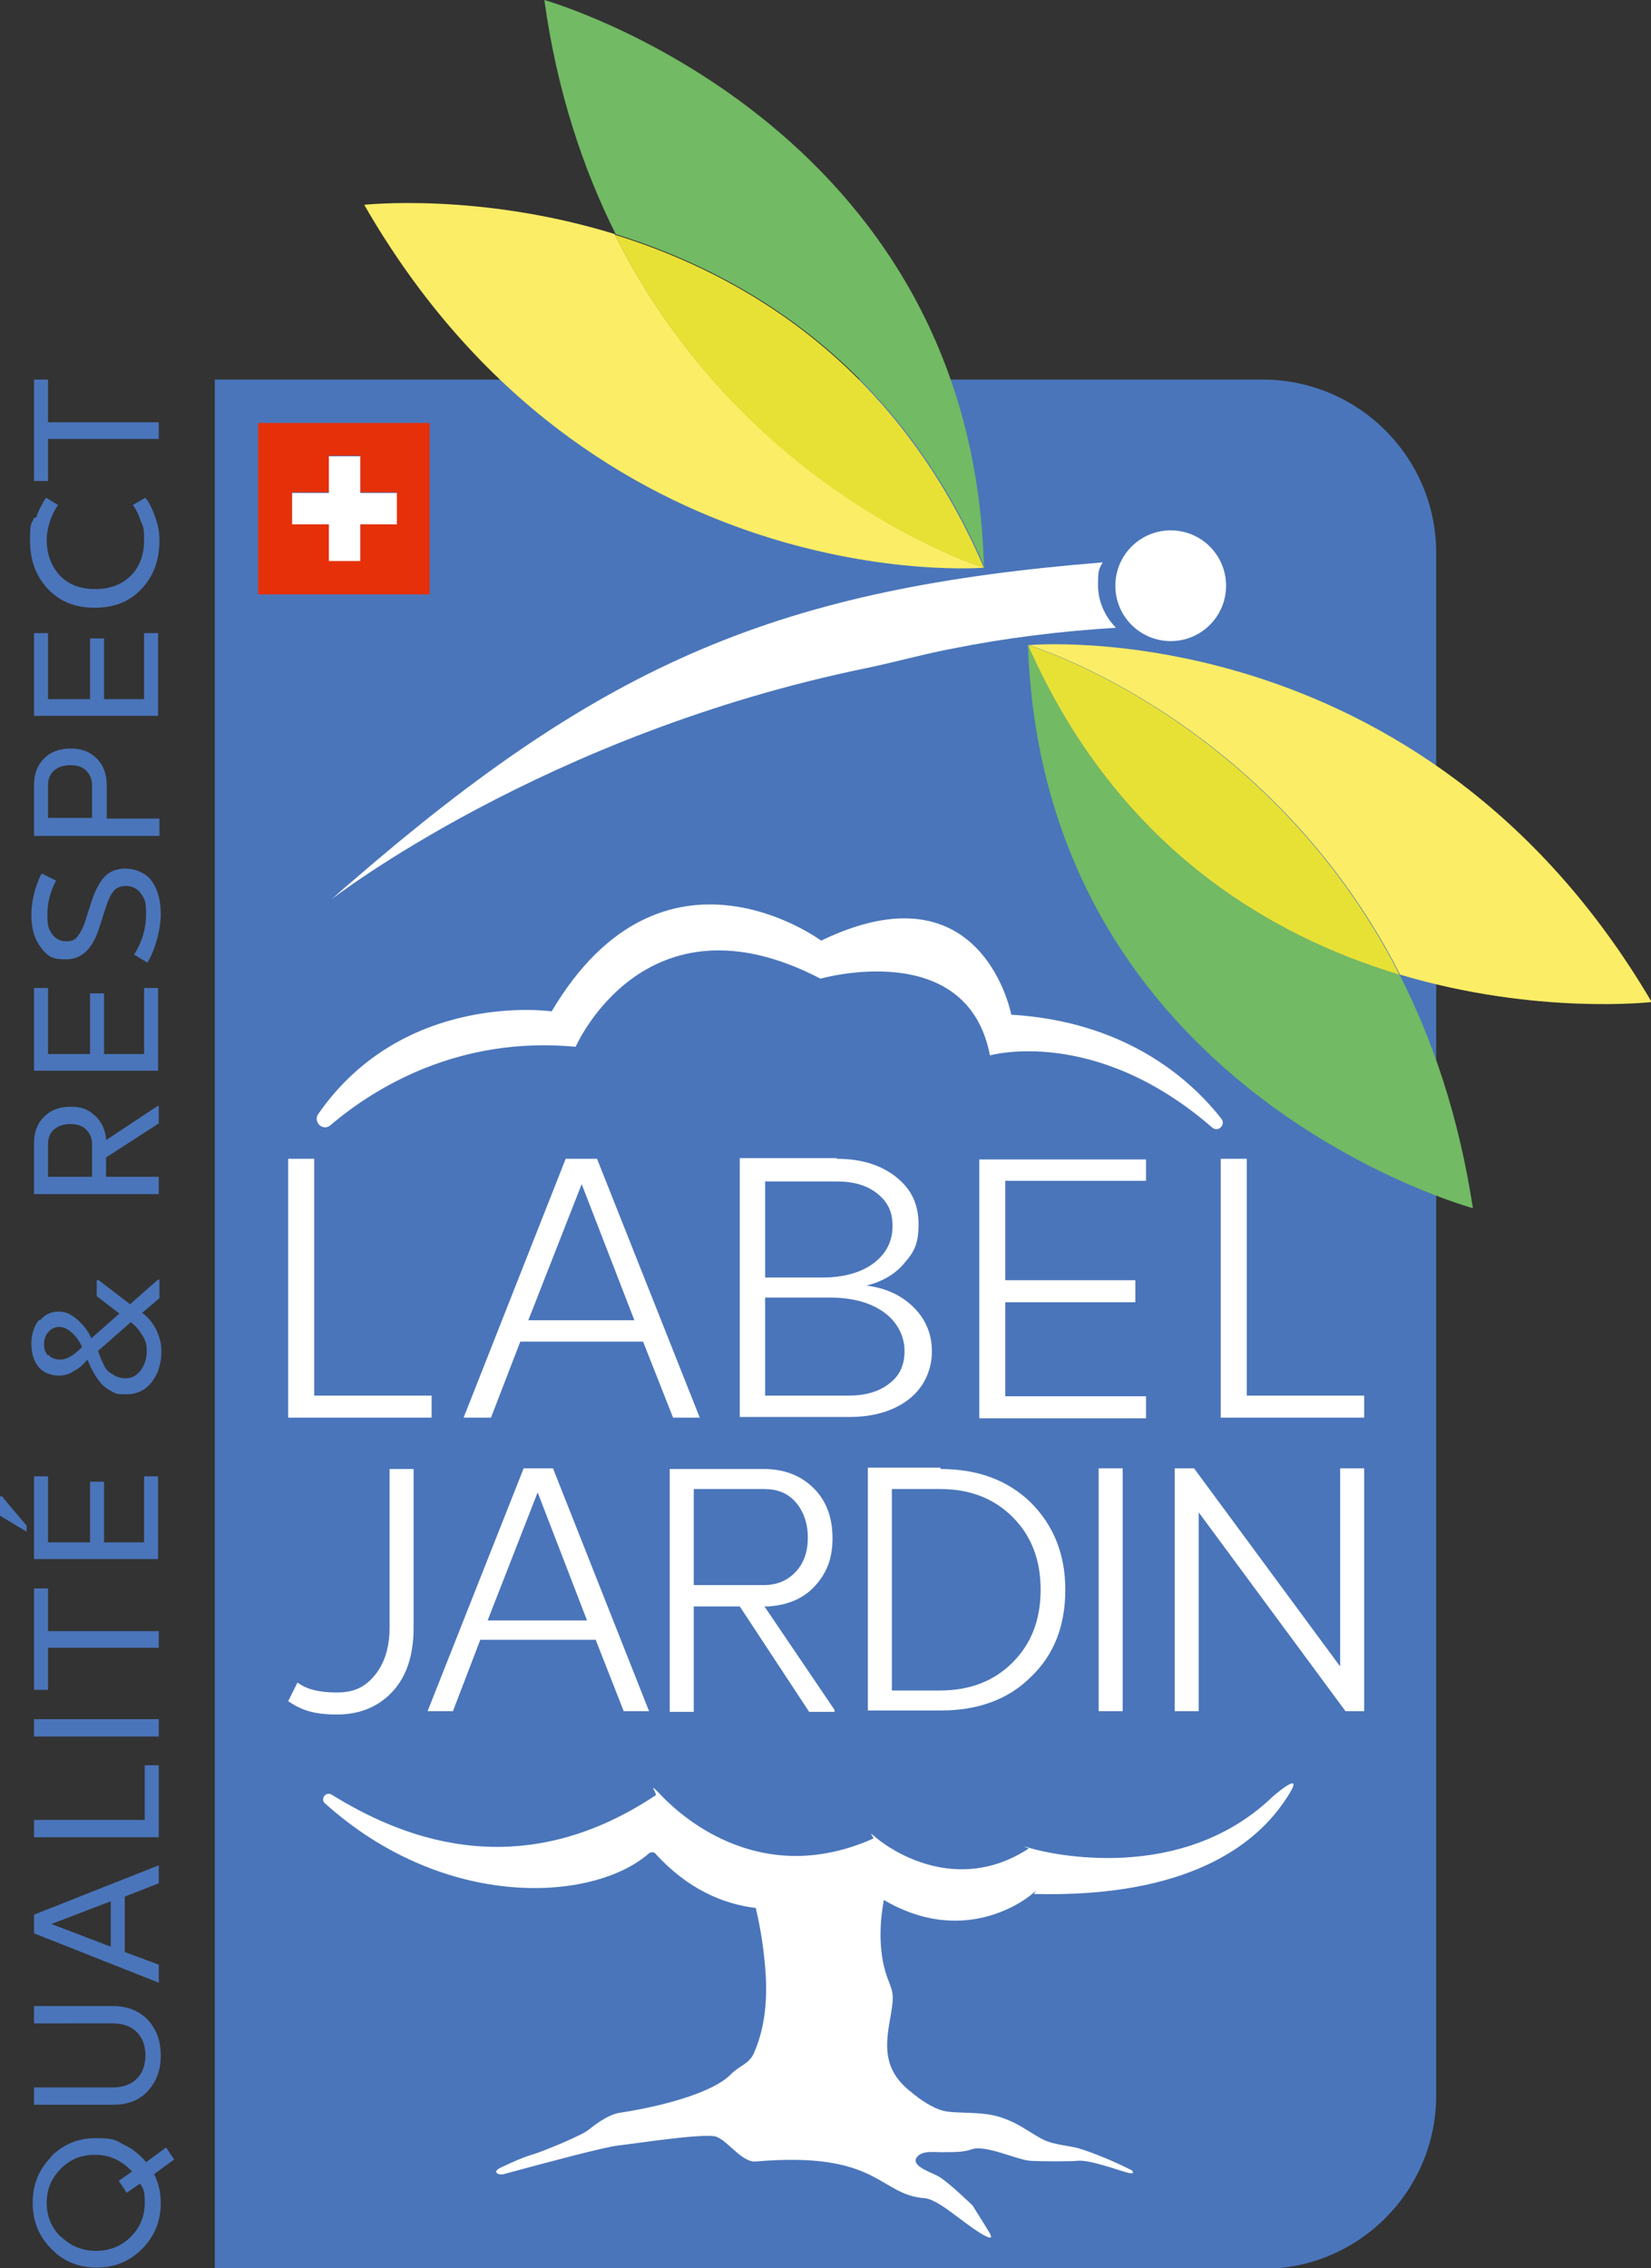<?xml version="1.0" encoding="UTF-8"?>
<svg id="Calque_1" xmlns="http://www.w3.org/2000/svg" version="1.1" viewBox="0 0 247.5 340">
  <rect x="0" y="0" width="247.5" height="340" fill="#333333" stroke="none"/>
  <!-- Generator: Adobe Illustrator 29.5.1, SVG Export Plug-In . SVG Version: 2.1.0 Build 141)  -->
  <defs>
    <style>
      .st0 {
        fill: #e8e135;
      }

      .st1 {
        fill: #fbed65;
      }

      .st2 {
        fill: #fff;
      }

      .st3 {
        fill: #72ba63;
      }

      .st4 {
        fill: #e53009;
      }

      .st5 {
        fill: #4a75ba;
      }
    </style>
  </defs>
  <path class="st5" d="M32.2,56.9h157.1c14.3,0,26,11.6,26,26v231.2c0,14.3-11.6,26-26,26H32.2V56.9h0Z"/>
  <path class="st3" d="M147.5,85.1s0,0,0,0C145.8,18.1,81.6,0,81.6,0c1.9,13.7,5.8,25.3,10.7,35.1,19.6,6.1,42.3,19.7,55.3,49.9Z"/>
  <path class="st1" d="M92.2,35.1c-20.4-6.3-37.6-4.4-37.6-4.4,34.1,59.3,92.9,54.4,92.9,54.4h0c0,0-35.9-11.1-55.3-49.9Z"/>
  <path class="st0" d="M147.5,85.1c-13-30.2-35.6-43.8-55.3-49.9,19.3,38.8,55.2,49.9,55.3,49.9Z"/>
  <g>
    <path class="st2" d="M62,244c0,4-1,7.2-3.1,9.5-2.1,2.3-4.9,3.5-8.4,3.5s-5.4-.7-7.3-2l1.4-2.8c1.3,1,3.2,1.5,5.9,1.5s4.3-.9,5.7-2.6c1.4-1.7,2.2-4.1,2.2-7.1v-23.8h3.6v23.8Z"/>
    <path class="st2" d="M97.3,256.5h-3.8l-4.2-10.7h-17.3l-4.1,10.7h-3.8l14.4-36.4h4.4l14.4,36.4ZM73.1,242.9h14.9l-7.4-19.2-7.5,19.2Z"/>
    <path class="st2" d="M114.5,220.2c3.1,0,5.6,1,7.5,2.9,1.9,1.9,2.8,4.4,2.8,7.5s-.9,5.2-2.6,7.1c-1.7,1.9-4.1,2.9-7,3.1h-.6l10.5,15.5v.3h-3.8l-10.4-15.8h-6.9v15.8h-3.6v-36.4h14.1ZM104,223.2v14.4h10.5c2,0,3.6-.7,4.8-2,1.2-1.3,1.8-3,1.8-5.1s-.6-3.9-1.8-5.3-2.8-2-4.8-2h-10.5Z"/>
    <path class="st2" d="M141,220.2c5.6,0,10.1,1.7,13.5,5,3.4,3.4,5.2,7.7,5.2,13.1s-1.7,9.8-5.2,13.1c-3.4,3.4-8,5-13.5,5h-10.9v-36.4h10.9ZM133.7,223.2v30.2h7.2c4.5,0,8.1-1.4,10.9-4.2s4.2-6.4,4.2-10.9-1.4-8.1-4.2-10.9c-2.8-2.8-6.4-4.2-10.9-4.2h-7.2Z"/>
    <path class="st2" d="M168.3,256.5h-3.6v-36.4h3.6v36.4Z"/>
    <path class="st2" d="M204.5,256.5h-2.8l-22-29.8v29.8h-3.6v-36.4h2.9l21.9,29.7v-29.7h3.6v36.4Z"/>
  </g>
  <g>
    <path class="st5" d="M7.6,323.3c1.9-1.9,4.1-2.8,6.8-2.8s2.9.3,4.2,1c1.3.6,2.4,1.5,3.3,2.6l3-2.2,1.2,1.8-3,2.2c.7,1.4,1,2.8,1,4.3,0,2.7-.9,5-2.8,6.9-1.9,1.9-4.1,2.8-6.8,2.8s-5-.9-6.8-2.8c-1.9-1.9-2.8-4.2-2.8-6.9s.9-5,2.8-6.9ZM9.2,335.3c1.4,1.4,3.2,2.1,5.2,2.1s3.8-.7,5.2-2.1c1.4-1.4,2.1-3.1,2.1-5.1s-.2-2-.7-2.9l-2,1.4-1.2-1.8,2-1.4c-1.5-1.6-3.3-2.5-5.5-2.5s-3.8.7-5.2,2.1c-1.4,1.4-2.1,3.1-2.1,5.1s.7,3.7,2.1,5.1Z"/>
    <path class="st5" d="M16.9,300.7c2.2,0,3.9.7,5.2,2,1.3,1.4,2,3.1,2,5.4s-.7,4-2,5.4c-1.3,1.4-3.1,2-5.2,2H5.1v-2.6h11.8c1.5,0,2.7-.4,3.6-1.3.9-.9,1.3-2.1,1.3-3.5s-.4-2.6-1.3-3.5c-.9-.9-2.1-1.3-3.6-1.3H5.1v-2.6h11.8Z"/>
    <path class="st5" d="M23.8,279.6v2.7l-5.1,2v8.3l5.1,1.9v2.7l-18.7-7.4v-2.8l18.7-7.4ZM16.6,291.8v-6.8l-8.9,3.4,8.9,3.4Z"/>
    <path class="st5" d="M21.7,272.8v-8.2h2.1v10.8H5.1v-2.6h16.6Z"/>
    <path class="st5" d="M23.8,257.7v2.6H5.1v-2.6h18.7Z"/>
    <path class="st5" d="M7.2,238.1v6.4h16.6v2.5H7.2v6.3h-2.1v-15.2h2.1Z"/>
    <path class="st5" d="M7.2,221.3v9.9h6.3v-9.1h2.1v9.1h6v-9.9h2.1v12.4H5.1v-12.4h2.1ZM.2,224.2l3.8,4.5v.9l-4-2.4v-2.9h.2Z"/>
    <path class="st5" d="M6,197.9c.8-.9,1.7-1.3,2.8-1.3s1.8.4,2.8,1.2c.9.8,1.6,1.7,2.1,2.8l4.2-3.7-3.4-2.6v-2.4h.3l4.7,3.6,4.2-3.7h.2v2.8l-2.6,2.2c.9.6,1.6,1.5,2.1,2.5.5,1,.8,2.1.8,3.2,0,1.9-.5,3.4-1.4,4.6-.9,1.2-2.2,1.9-3.8,1.9s-1.6-.1-2.2-.4c-.6-.3-1.2-.7-1.7-1.3-.5-.6-.8-1.1-1.1-1.6s-.6-1.2-.9-1.9c-.6.7-1.2,1.3-2,1.7-.7.5-1.5.7-2.2.7-1.4,0-2.5-.5-3.2-1.4-.7-.9-1-2.1-1-3.4s.4-2.7,1.2-3.6ZM14.7,202.5c.2.5.3.9.4,1.1.1.3.3.6.5,1.1.2.4.5.8.8,1,.3.2.6.4,1,.6.4.2.9.3,1.4.3,1,0,1.7-.4,2.3-1.2.6-.8.9-1.8.9-2.9s-.2-1.6-.7-2.4-1-1.4-1.7-1.9l-4.9,4.3ZM7.3,203.1c.4.5,1,.7,1.8.7s2-.6,3.2-1.9c-.4-.9-1-1.7-1.6-2.2-.6-.5-1.2-.8-1.8-.8s-1.1.2-1.6.7c-.4.4-.7,1.1-.7,1.9s.2,1.2.6,1.7Z"/>
    <path class="st5" d="M5.1,171.4c0-1.7.5-3,1.5-4,1-1,2.3-1.5,4-1.5s2.6.4,3.6,1.3,1.5,2,1.7,3.4v.3l7.7-5.1h.2v2.6l-7.9,5.1v2.9h7.9v2.6H5.1v-7.5ZM7.2,176.4h6.6v-4.9c0-.9-.3-1.6-.9-2.2-.6-.6-1.4-.8-2.4-.8s-1.8.3-2.4.8-.9,1.3-.9,2.2v4.9Z"/>
    <path class="st5" d="M7.2,148.1v9.9h6.3v-9.1h2.1v9.1h6v-9.9h2.1v12.4H5.1v-12.4h2.1Z"/>
    <path class="st5" d="M6.4,131l2,1c-.9,1.7-1.3,3.4-1.3,5.1s.2,2.2.7,2.9c.5.7,1.2,1.1,2.1,1.1s1.3-.2,1.7-.7c.4-.5.8-1.2,1.1-2.1l1-3.1c.5-1.6,1.2-2.9,1.9-3.7.7-.8,1.8-1.3,3.2-1.3s3,.6,3.9,1.8c.9,1.2,1.4,2.9,1.4,5s-.7,5.1-2,7.3l-2-1.2c1.2-1.9,1.8-3.9,1.8-6.1s-.3-2.3-.8-3.1c-.5-.7-1.3-1.1-2.2-1.1s-1.5.3-1.9.8c-.4.5-.8,1.3-1.1,2.3l-1,3.1c-1,3.2-2.6,4.8-5,4.8s-2.8-.6-3.8-1.8c-.9-1.2-1.4-2.8-1.4-4.8s.5-4.2,1.5-6.2Z"/>
    <path class="st5" d="M5.1,117.7c0-1.7.5-3,1.5-4,1-1,2.3-1.5,4-1.5s2.9.5,3.9,1.5c1,1,1.5,2.3,1.5,4v5h7.9v2.6H5.1v-7.5ZM7.2,122.6h6.6v-4.9c0-.9-.3-1.6-.9-2.2s-1.4-.8-2.4-.8-1.8.3-2.4.8-.9,1.3-.9,2.2v4.9Z"/>
    <path class="st5" d="M7.2,94.9v9.9h6.3v-9.1h2.1v9.1h6v-9.9h2.1v12.4H5.1v-12.4h2.1Z"/>
    <path class="st5" d="M5.4,77.6c.4-1.1.9-2.1,1.5-3l1.8,1.1c-.5.7-.9,1.5-1.2,2.4s-.5,1.9-.5,2.8c0,2.2.7,4,2,5.4,1.4,1.4,3.1,2,5.3,2s4-.7,5.3-2c1.4-1.4,2-3.2,2-5.4s-.2-1.9-.5-2.8-.7-1.8-1.2-2.4l1.9-1.1c.6.8,1.1,1.8,1.5,3,.4,1.1.6,2.2.6,3.4,0,3-.9,5.4-2.7,7.3-1.8,1.9-4.1,2.8-7,2.8s-5.2-.9-7-2.8c-1.8-1.9-2.7-4.3-2.7-7.3s.2-2.2.6-3.4Z"/>
    <path class="st5" d="M7.2,56.9v6.4h16.6v2.5H7.2v6.3h-2.1v-15.2h2.1Z"/>
  </g>
  <circle class="st2" cx="175.5" cy="87.8" r="8.3"/>
  <path class="st2" d="M165.3,84.3c-48.4,3.9-74.5,14.9-112.5,47.8-1.1.9-3.1,2.7-3.1,2.7h0s31.9-24.8,80.4-34.7c4.3-.9,8.5-2.1,12.8-2.9,8-1.6,16.2-2.6,24.4-3.1-1.6-1.6-2.7-3.9-2.7-6.4s.2-2.4.7-3.4Z"/>
  <g>
    <path class="st4" d="M38.7,63.4c8.6,0,17.2,0,25.7,0,0,0,0,0,0,0,0,8.6,0,17.1,0,25.7,0,0,0,0,0,0-8.6,0-17.1,0-25.7,0,0,0,0,0,0,0,0-8.6,0-17.2,0-25.7ZM54,71.1c0-.9,0-1.8,0-2.8,0,0,0,0,0,0-1.6,0-3.1,0-4.7,0,0,0,0,0,0,0,0,1.8,0,3.7,0,5.5,0,0,0,0,0,0-1.8,0-3.7,0-5.5,0,0,0,0,0,0,0,0,1.6,0,3.1,0,4.7q0,0,0,0c1.8,0,3.7,0,5.5,0,0,0,0,0,0,0,0,1.8,0,3.7,0,5.5,0,0,0,0,0,0,1.6,0,3.1,0,4.7,0,0,0,0,0,0,0,0-1.8,0-3.7,0-5.5,0,0,0,0,0,0,1.8,0,3.7,0,5.5,0,0,0,0,0,0,0,0-1.6,0-3.1,0-4.7,0,0,0,0,0,0-1.8,0-3.7,0-5.5,0,0,0,0,0,0,0,0-.9,0-1.8,0-2.8Z"/>
    <path class="st2" d="M54,71.1c0,.9,0,1.8,0,2.8,0,0,0,0,0,0,1.8,0,3.7,0,5.5,0,0,0,0,0,0,0,0,1.6,0,3.1,0,4.7,0,0,0,0,0,0-1.8,0-3.7,0-5.5,0,0,0,0,0,0,0,0,1.8,0,3.7,0,5.5,0,0,0,0,0,0-1.6,0-3.1,0-4.7,0,0,0,0,0,0,0,0-1.8,0-3.7,0-5.5,0,0,0,0,0,0-1.8,0-3.7,0-5.5,0s0,0,0,0c0-1.6,0-3.1,0-4.7,0,0,0,0,0,0,1.8,0,3.7,0,5.5,0,0,0,0,0,0,0,0-1.8,0-3.7,0-5.5,0,0,0,0,0,0,1.6,0,3.1,0,4.7,0,0,0,0,0,0,0,0,.9,0,1.8,0,2.8Z"/>
  </g>
  <g>
    <path class="st2" d="M86.3,156.9s10.4-23.9,36.7-10.2c0,0,22-6.3,25.4,11.5,0,0,15.7-4.5,33.3,10.8.9.8,2.1-.4,1.4-1.3-5.1-6.5-14.9-14.6-31.5-15.6,0,0-4.3-22.8-28.5-11.1,0,0-23.7-17.6-40.4,10.6,0,0-22.1-3.2-35,15.4-.8,1.2.7,2.6,1.8,1.7,6.8-5.8,19.4-13.4,36.7-11.8Z"/>
    <path class="st2" d="M169.8,325.9c.1-.3,0-.6-.4-.7-2.1-1.1-5.7-2.6-7.8-3.2-2-.5-4-.5-5.8-1.6-2.3-1.3-3.1-2.1-5.7-3-3-1-6.6-.5-8.7-1-1.6-.4-3.5-1.7-4.8-2.8-4-3.1-3.9-6.5-3.3-10.2.8-4.5.7-4.4-.3-7-1.5-4.2-1-9-.5-11.6,11.7,6.9,20.8.3,22.1-.8s.3-.1.4-.1c23.2.6,33-7.5,37.2-13.4s-.6-1.9-1.4-1.2c-13.8,13.3-33.7,8.5-36.1,7.8s-.3,0-.5,0c-10.9,7.1-20.9,0-22.7-1.5s-.4-.2-.6,0c-17.5,7.8-29.6-4.2-31.8-6.5s-.6-.3-.8,0c-21,14-38.9,5.9-48.6-.1-.9-.5-1.7.7-1,1.3,18,16.2,40.3,14.8,48.6,7.5.3-.2.7-.2.9,0,4.9,5.4,10.2,7.6,15.1,8.2.8,3.4,1.3,6.8,1.5,10.3.2,3.9-.2,7.9-1.8,11.5-.7,1.6-2.3,1.9-3.5,3.2-2.5,2.5-9.4,4.6-16.6,5.7-1.9.3-4.1,2.1-4.6,2.5-.8.8-7.2,3.4-8.3,3.7-1.7.5-3.4,1.3-4.9,2s-.3,1.2.4,1c5.9-1.6,15.2-4.1,17.2-4.3,2.7-.3,11.6-1.7,14.3-1.4,1.8.2,4.1,4,6.3,3.8,18.5-1.6,18.4,5,25.3,5.5,2.1.2,5.4,3.4,8.3,5.2s1.2-.3.9-.9l-2-3.2s-3.5-3.4-5-4.3c-.9-.6-4.5-1.6-3.3-3,.9-1.1,3-.6,4.3-.7,1.2,0,2.7,0,3.8-.4,2.1-.8,6.9,1.6,8.9,1.7,1.7.1,6.2.1,7,0,1.7-.2,5.5,1.2,7.6,1.8,0,0,.7.2.8-.1Z"/>
  </g>
  <g>
    <path class="st3" d="M154.1,96.7s0,0,0,0c2.3,67,66.7,84.4,66.7,84.4-2.1-13.7-6-25.2-11-35-19.7-5.9-42.4-19.3-55.7-49.4Z"/>
    <path class="st1" d="M209.9,146.1c20.5,6.1,37.7,4.1,37.7,4.1-34.6-58.9-93.4-53.5-93.4-53.5h0c0,0,36,10.8,55.7,49.4Z"/>
    <path class="st0" d="M154.1,96.7c13.3,30.1,36,43.5,55.7,49.4-19.7-38.6-55.7-49.4-55.7-49.4Z"/>
  </g>
  <g>
    <path class="st2" d="M47,209.2h17.7v3.3h-21.5v-38.8h3.9v35.5Z"/>
    <path class="st2" d="M104.9,212.5h-4l-4.5-11.4h-18.4l-4.4,11.4h-4.1l15.3-38.8h4.7l15.4,38.8ZM79.2,197.9h15.9l-7.9-20.4-8,20.4Z"/>
    <path class="st2" d="M125.4,173.7c3.7,0,6.6.9,8.9,2.7,2.3,1.8,3.4,4.1,3.4,7.1s-.7,4.2-2.1,5.8c-1.4,1.7-3.3,2.8-5.7,3.4,3,.4,5.3,1.5,7.1,3.3,1.8,1.8,2.7,4,2.7,6.6s-1.1,5.3-3.4,7.1-5.3,2.7-9,2.7h-16.4v-38.8h14.6ZM114.7,177v14.5h8.5c3.2,0,5.8-.7,7.7-2.1,1.9-1.4,2.9-3.3,2.9-5.6s-.8-3.7-2.3-4.9-3.5-1.8-6-1.8h-10.7ZM114.7,194.5v14.7h12.5c2.5,0,4.6-.6,6.1-1.8,1.6-1.2,2.3-2.8,2.3-4.9s-1-4.3-3.1-5.8c-2.1-1.5-4.8-2.2-8.2-2.2h-9.7Z"/>
    <path class="st2" d="M171.8,177h-21.1v14.9h19.5v3.3h-19.5v14.1h21.1v3.3h-25v-38.8h25v3.3Z"/>
    <path class="st2" d="M186.8,209.2h17.7v3.3h-21.5v-38.8h3.9v35.5Z"/>
  </g>
</svg>